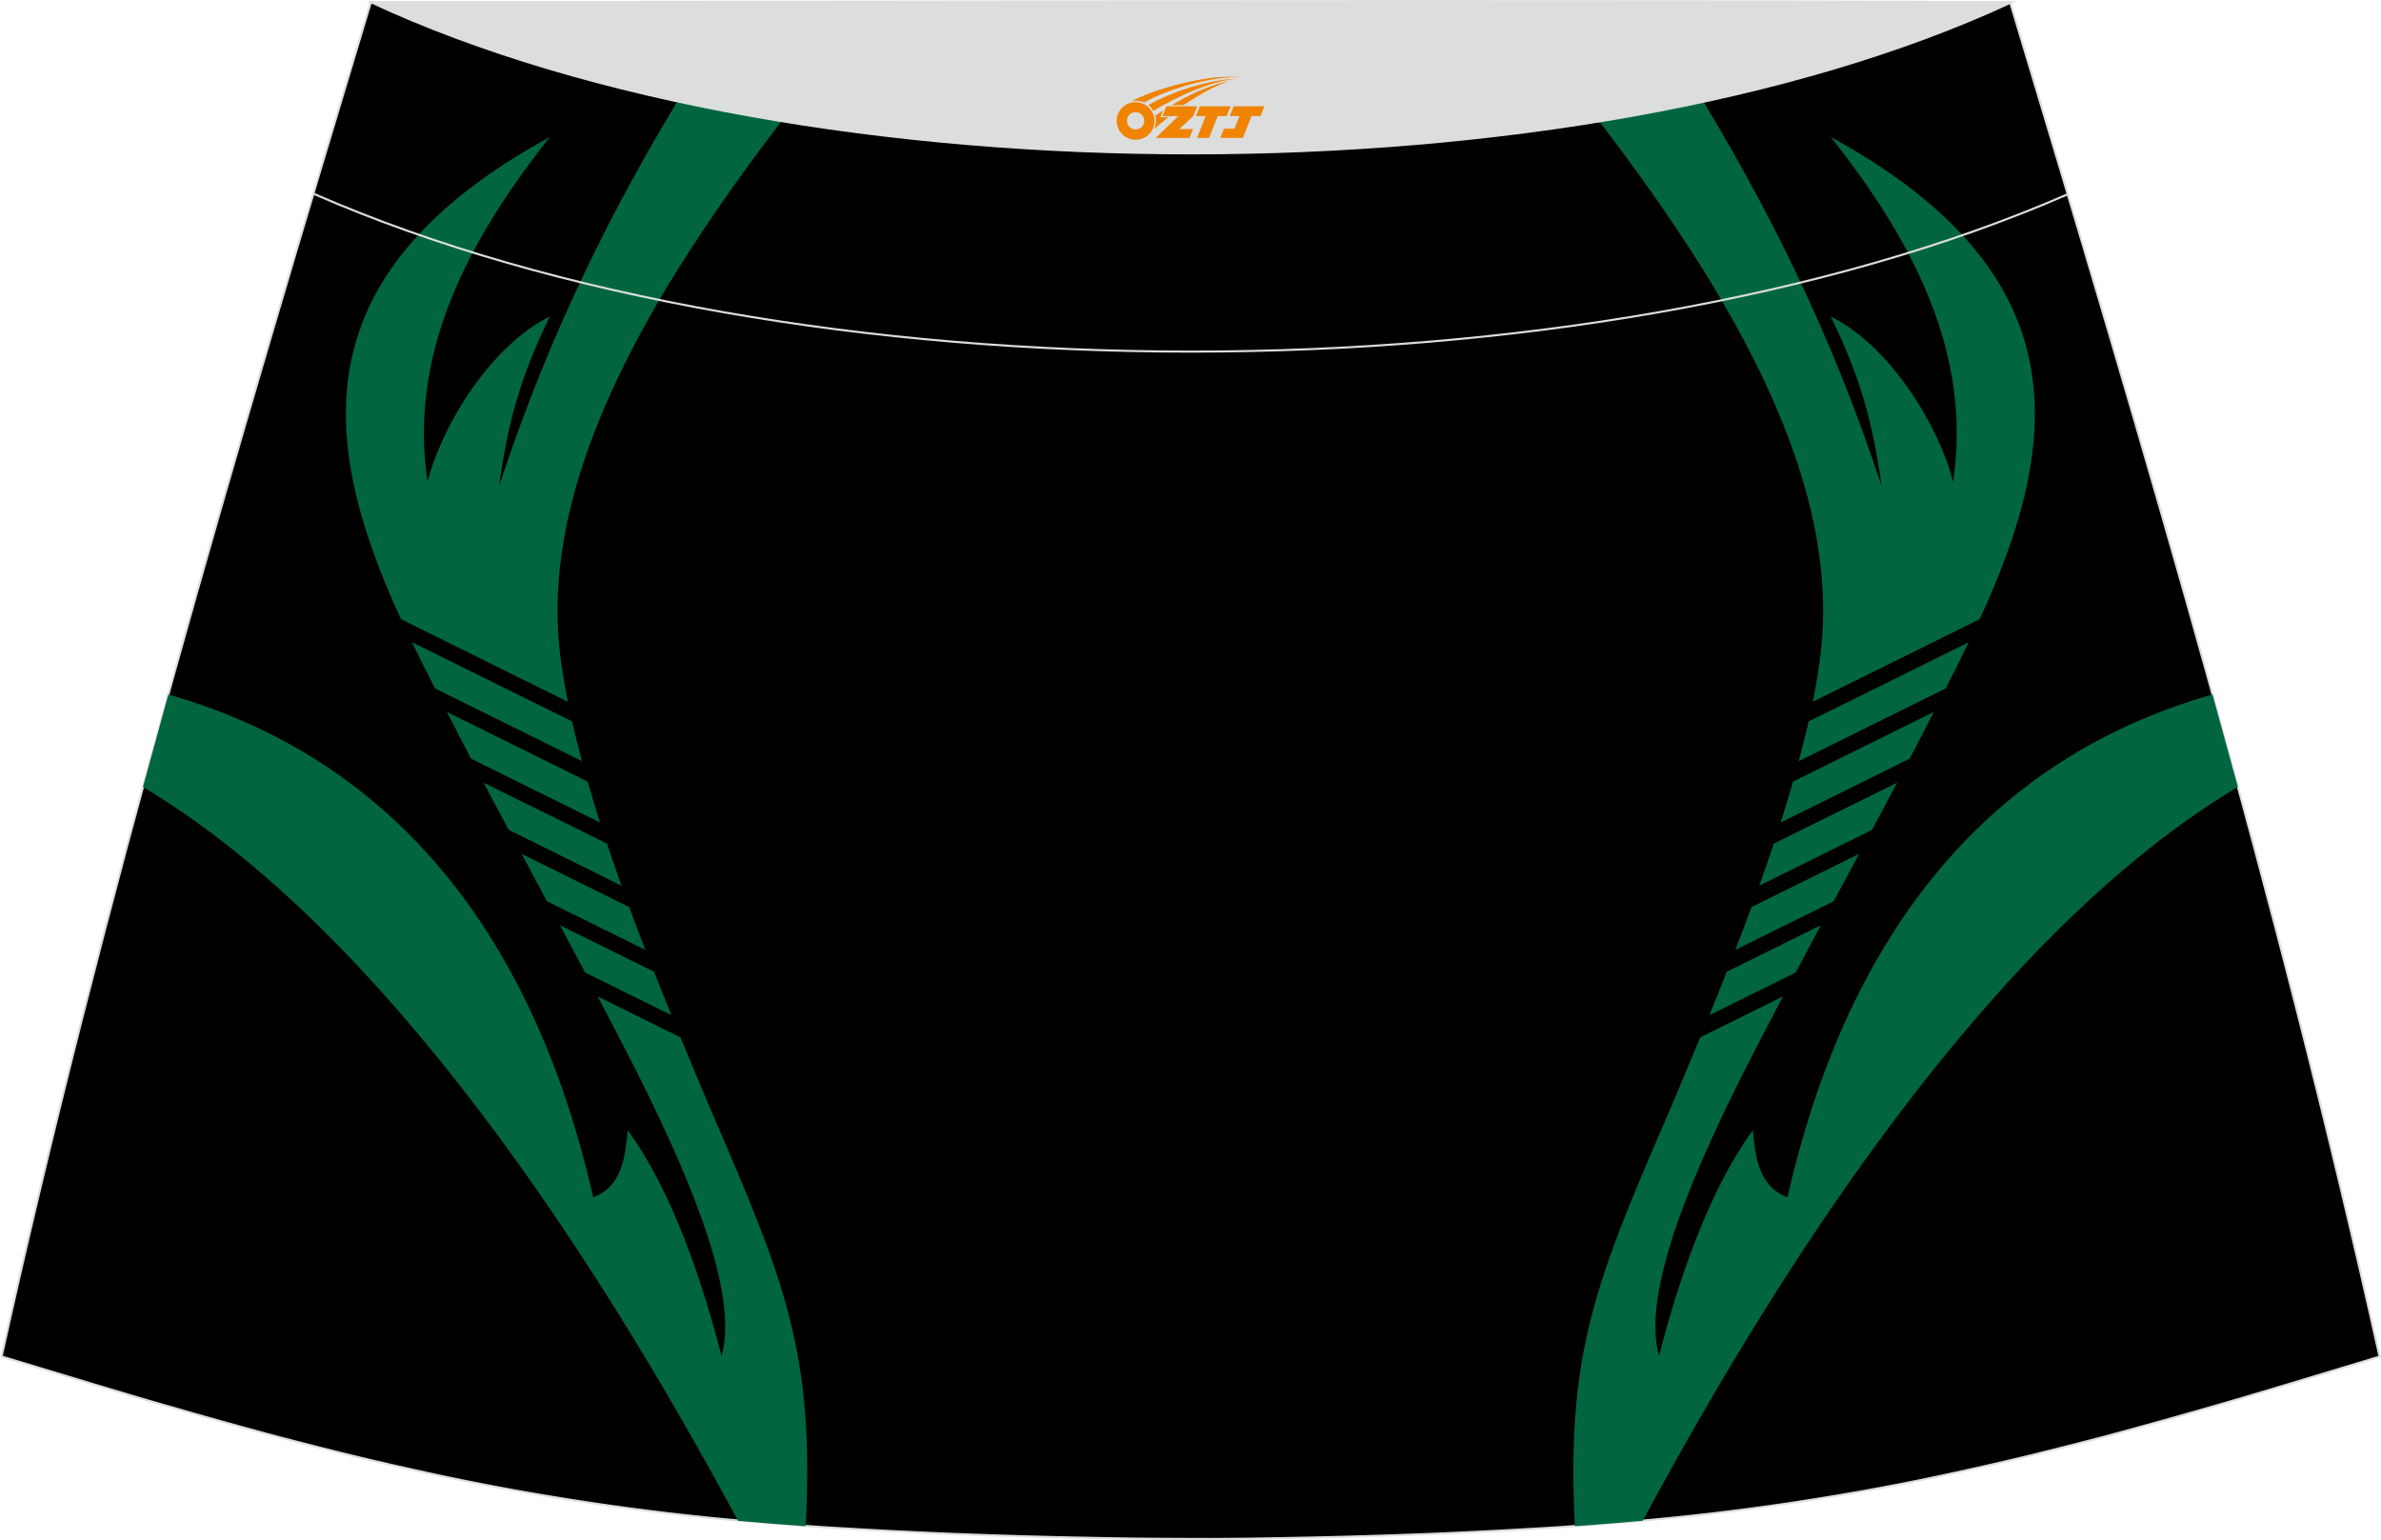 <?xml version="1.0" encoding="utf-8"?>
<!-- Generator: Adobe Illustrator 24.0.0, SVG Export Plug-In . SVG Version: 6.00 Build 0)  -->
<svg xmlns="http://www.w3.org/2000/svg" xmlns:xlink="http://www.w3.org/1999/xlink" version="1.1" id="图层_1" x="0px" y="0px" width="387.08px" height="250.4px" viewBox="0 0 387.08 250.4" enable-background="new 0 0 387.08 250.4" xml:space="preserve">
<g>
	<path fill="#000001" stroke="#DCDDDD" stroke-width="0.341" stroke-miterlimit="22.926" d="M193.52,250.19L193.52,250.19   l-3.16-0.01l-3.16-0.02l-3.16-0.03l-3.16-0.05l-3.16-0.06l-3.16-0.06l-3.16-0.07l-3.16-0.08l-3.16-0.09l-3.16-0.1l-3.16-0.11   l-3.11-0.11l-3.11-0.13l-3.11-0.14l-3.11-0.15l-3.11-0.16l-3.11-0.17l-3.11-0.18l-3.11-0.19l-3.11-0.22l-3.14-0.23l-3.14-0.25   l-3.14-0.27l-3.13-0.28l-3.13-0.31l-3.13-0.33l-3.13-0.35l-3.11-0.38l-3.11-0.4l-3.07-0.42l-3.06-0.44l-3.06-0.47l-3.06-0.49   l-3.05-0.51l-3.05-0.53l-3.05-0.56l-3.03-0.58l-3.03-0.6l-3.02-0.63l-3.02-0.65l-3.02-0.67l-3.01-0.68l-3.01-0.7l-3-0.72l-3-0.74   l-3.01-0.76l-3.01-0.77l-3-0.78l-3-0.81l-3-0.82l-2.99-0.83l-2.99-0.84l-2.99-0.85l-2.99-0.86l-2.99-0.86l-2.98-0.88l-2.98-0.89   l-2.98-0.89l-2.98-0.9l-2.98-0.9l-2.98-0.9l-2.98-0.9l-2.98-0.9c16.5-74.46,37.77-146.29,60.04-220.2   c106.77,29.51,159.71,29.51,266.48,0c22.25,73.91,43.53,145.74,60.07,220.22l-2.98,0.9l-2.98,0.9l-2.98,0.9l-2.98,0.9l-2.98,0.9   l-2.98,0.89l-2.98,0.89l-2.98,0.88l-2.99,0.86l-2.99,0.86l-2.99,0.85l-2.99,0.84l-3,0.83l-3,0.82l-3,0.81l-3,0.78l-3.01,0.77   l-3.01,0.76l-3,0.74l-3,0.72l-3.01,0.7l-3.01,0.68l-3.02,0.67l-3.02,0.65l-3.02,0.63l-3.03,0.6l-3.03,0.58l-3.05,0.56l-3.05,0.53   l-3.06,0.51l-3.06,0.49l-3.06,0.47l-3.07,0.44l-3.07,0.42l-3.11,0.4l-3.13,0.38l-3.13,0.35l-3.13,0.33l-3.13,0.31l-3.13,0.28   l-3.14,0.27l-3.13,0.25l-3.14,0.23l-3.11,0.22l-3.11,0.19l-3.11,0.18l-3.11,0.17l-3.11,0.16l-3.11,0.15l-3.11,0.14l-3.11,0.13   l-3.11,0.11l-3.16,0.11l-3.16,0.1l-3.16,0.09l-3.16,0.08l-3.16,0.07l-3.16,0.06l-3.16,0.06l-3.16,0.05l-3.16,0.03l-3.16,0.02   L193.52,250.19L193.52,250.19L193.52,250.19z"/>
	<g>
		<path fill="#016640" d="M257.53,16.52c21.75,27.99,42.03,59.97,38.45,89.75c-0.3,2.5-0.73,5.11-1.27,7.81l27.13-13.42    c13.71-29.68,15.92-56.44-24.21-78.39c13.58,17.14,22.99,35.43,19.89,56.06c-2.25-8.92-10.16-22.07-19.89-26.87    c4.81,9.84,6.81,17.14,8.27,27.57c-8.25-24.98-18.52-45.57-31.02-65.86C268.98,14.4,263.19,15.53,257.53,16.52L257.53,16.52z     M359.68,112.9c1.39,5,2.76,10.01,4.13,15.03c-39.66,23.66-73.99,76.99-96.74,119.3l-1.32,0.11l-3.14,0.27l-3.13,0.25l-3.14,0.23    l-0.31,0.02c-1.45-28.35,3.48-40.04,15.62-68.09l0.01-0.02c1.43-3.41,3.05-7.24,4.74-11.35l13.45-6.65    c-2.15,4.08-4.31,8.23-6.47,12.48l-0.2,0.41l-0.09,0.17c-9.4,18.8-16.06,35.96-13.38,45.39c2.96-11.54,7.89-26.64,15.25-36.69    c0.4,3.83,0.74,9.13,5.63,10.87C299.94,153.58,321.72,123.72,359.68,112.9L359.68,112.9z M294.03,117.29l26.03-12.88l-0.19,0.39    c-1.18,2.41-2.36,4.79-3.55,7.12l-23.9,11.82C293.02,121.55,293.55,119.4,294.03,117.29L294.03,117.29z M291.5,127.06    c-0.64,2.21-1.31,4.43-2.02,6.66l20.97-10.38c1.31-2.51,2.63-5.04,3.93-7.6L291.5,127.06L291.5,127.06z M288.37,137.15    c-0.76,2.28-1.55,4.56-2.36,6.83l18.33-9.07c1.36-2.55,2.72-5.1,4.08-7.67L288.37,137.15L288.37,137.15z M284.74,147.47    c-0.86,2.35-1.74,4.67-2.63,6.96l15.99-7.91c1.38-2.57,2.76-5.14,4.14-7.71L284.74,147.47L284.74,147.47z M280.73,157.98    c-0.95,2.41-1.9,4.77-2.84,7.06l14.03-6.93c1.36-2.58,2.74-5.14,4.1-7.69L280.73,157.98z"/>
		<path fill="#016640" d="M129.5,16.52c-21.75,27.99-42.02,59.97-38.45,89.76c0.3,2.5,0.73,5.11,1.27,7.81l-27.13-13.43    C51.5,70.97,49.27,44.21,89.4,22.26C75.82,39.4,66.4,57.69,69.51,78.31c2.25-8.92,10.16-22.07,19.89-26.87    c-4.81,9.84-6.81,17.14-8.27,27.57c8.25-24.98,18.52-45.57,31.02-65.86C118.07,14.4,123.84,15.53,129.5,16.52L129.5,16.52z     M130.99,248.11c1.45-28.35-3.48-40.04-15.62-68.09l-0.01-0.02c-1.43-3.41-3.05-7.24-4.74-11.35l-13.45-6.65    c2.15,4.08,4.31,8.23,6.47,12.48l0.2,0.41l0.08,0.17c9.4,18.8,16.07,35.96,13.38,45.39c-2.96-11.54-7.89-26.64-15.25-36.69    c-0.4,3.83-0.73,9.13-5.61,10.87c-9.34-41.03-31.12-70.9-69.07-81.72c-1.39,5-2.76,10.01-4.13,15.03    c39.66,23.66,73.99,76.99,96.74,119.3l1.32,0.11l3.14,0.27l3.14,0.25l3.14,0.23L130.99,248.11L130.99,248.11z M93.01,117.29    l-26.03-12.88l0.19,0.39c1.18,2.41,2.36,4.79,3.55,7.12l23.9,11.82C94.02,121.55,93.48,119.4,93.01,117.29L93.01,117.29z     M95.53,127.06c0.64,2.21,1.31,4.43,2.02,6.66l-20.97-10.38c-1.31-2.51-2.63-5.04-3.93-7.6L95.53,127.06L95.53,127.06z     M98.67,137.15c0.76,2.28,1.55,4.56,2.36,6.83l-18.33-9.07c-1.35-2.55-2.72-5.1-4.08-7.67L98.67,137.15L98.67,137.15z     M102.29,147.47c0.86,2.35,1.74,4.67,2.63,6.96l-15.99-7.91c-1.38-2.57-2.76-5.14-4.14-7.71L102.29,147.47L102.29,147.47z     M106.32,157.98c0.95,2.41,1.9,4.77,2.84,7.06l-14.03-6.93c-1.38-2.58-2.74-5.14-4.1-7.69L106.32,157.98z"/>
	</g>
	<path fill="none" stroke="#DCDDDD" stroke-width="0.341" stroke-miterlimit="22.926" d="M336.13,31.59   c-78.2,34.13-207.1,34.1-285.19-0.11"/>
	<path fill="#DCDDDD" stroke="#DCDDDD" stroke-width="0.341" stroke-miterlimit="22.926" d="M327.05,0.35   c-70.39,32.77-196.38,32.77-266.77,0C149.21,0.32,238.11,0.01,327.05,0.35z"/>
	
</g>
<g id="图层_x0020_1">
	<path fill="#F08300" d="M181.72,20.68c0.416,1.136,1.472,1.984,2.752,2.032c0.144,0,0.304,0,0.448-0.016h0.016   c0.016,0,0.064,0,0.128-0.016c0.032,0,0.048-0.016,0.08-0.016c0.064-0.016,0.144-0.032,0.224-0.048c0.016,0,0.016,0,0.032,0   c0.192-0.048,0.4-0.112,0.576-0.208c0.192-0.096,0.4-0.224,0.608-0.384c0.672-0.56,1.104-1.408,1.104-2.352   c0-0.224-0.032-0.448-0.08-0.672l0,0C187.56,18.8,187.51,18.63,187.43,18.45C186.96,17.36,185.88,16.6,184.61,16.6C182.92,16.6,181.54,17.97,181.54,19.67C181.54,20.02,181.6,20.36,181.72,20.68L181.72,20.68L181.72,20.68z M186.02,19.7L186.02,19.7C185.99,20.48,185.33,21.08,184.55,21.04C183.76,21.01,183.17,20.36,183.2,19.57c0.032-0.784,0.688-1.376,1.472-1.344   C185.44,18.26,186.05,18.93,186.02,19.7L186.02,19.7z"/>
	<polygon fill="#F08300" points="200.05,17.28 ,199.41,18.87 ,197.97,18.87 ,196.55,22.42 ,194.6,22.42 ,196,18.87 ,194.42,18.87    ,195.06,17.28"/>
	<path fill="#F08300" d="M202.02,12.55c-1.008-0.096-3.024-0.144-5.056,0.112c-2.416,0.304-5.152,0.912-7.616,1.664   C187.3,14.93,185.43,15.65,184.08,16.42C184.28,16.39,184.47,16.37,184.66,16.37c0.48,0,0.944,0.112,1.36,0.288   C190.12,14.34,197.32,12.29,202.02,12.55L202.02,12.55L202.02,12.55z"/>
	<path fill="#F08300" d="M187.49,18.02c4-2.368,8.88-4.672,13.488-5.248c-4.608,0.288-10.224,2-14.288,4.304   C187.01,17.33,187.28,17.65,187.49,18.02C187.49,18.02,187.49,18.02,187.49,18.02z"/>
	<polygon fill="#F08300" points="205.54,17.28 ,204.92,18.87 ,203.46,18.87 ,202.05,22.42 ,201.59,22.42 ,200.08,22.42 ,198.39,22.42    ,198.98,20.92 ,200.69,20.92 ,201.51,18.87 ,199.92,18.87 ,200.56,17.28"/>
	<polygon fill="#F08300" points="194.63,17.28 ,193.99,18.87 ,191.7,20.98 ,193.96,20.98 ,193.38,22.42 ,187.89,22.42 ,191.56,18.87    ,188.98,18.87 ,189.62,17.28"/>
	<path fill="#F08300" d="M199.91,13.14c-3.376,0.752-6.464,2.192-9.424,3.952h1.888C194.8,15.52,197.14,14.09,199.91,13.14z    M189.11,17.96C188.48,18.34,188.42,18.39,187.81,18.8c0.064,0.256,0.112,0.544,0.112,0.816c0,0.496-0.112,0.976-0.32,1.392   c0.176-0.16,0.32-0.304,0.432-0.4c0.272-0.24,0.768-0.64,1.6-1.296l0.32-0.256H188.63l0,0L189.11,17.96L189.11,17.96L189.11,17.96z"/>
</g>
</svg>
